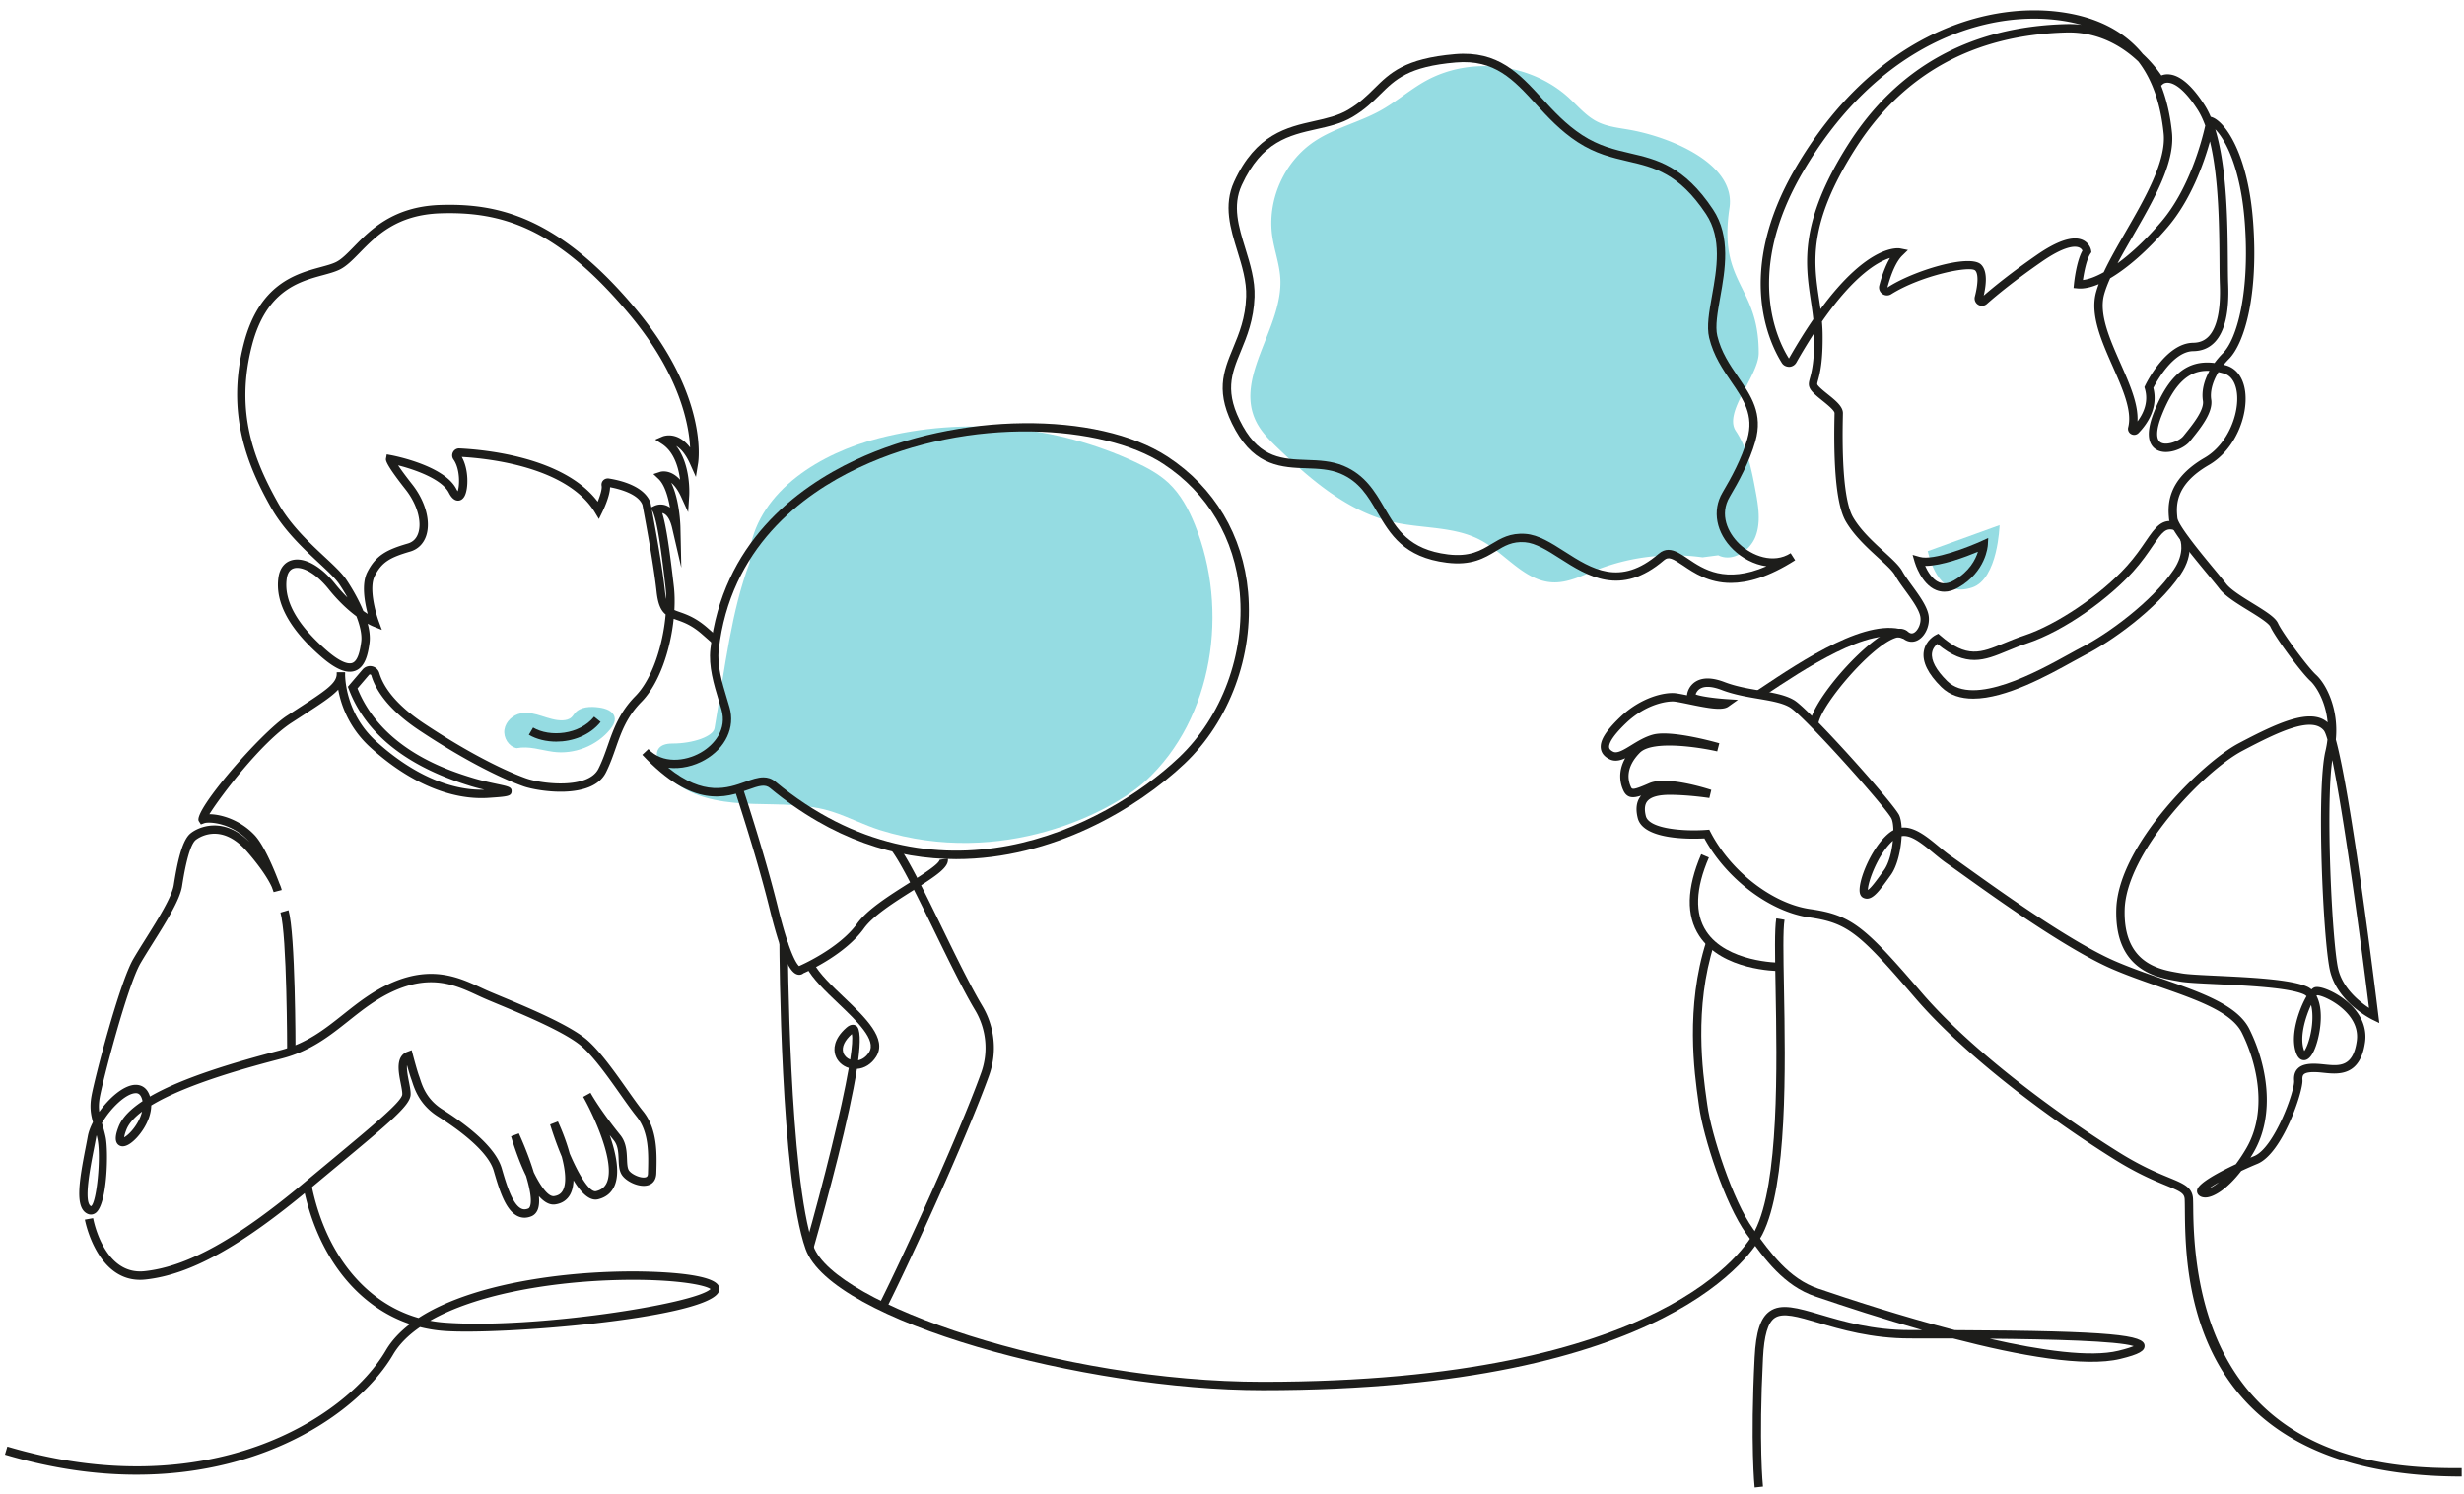 <svg xmlns="http://www.w3.org/2000/svg" viewBox="190 172 742 450"><path d="m0 0 16.242 5.874S15.899-6.25 10.058-8.21C2.885-10.617.768-2.921 0 0" style="fill:#28b7c4;fill-opacity:.49;fill-rule:nonzero;stroke:none" transform="matrix(1.333 0 0 -1.333 770.495 337.993)"/><path d="M0 0c2.826.537 5.362-.419 8.211-.813 4.781-.662 9.843 1.32 12.905 5.051.64.78 1.223 1.754 1.015 2.741-.303 1.434-2.017 2.011-3.469 2.214-1.952.273-4.233.221-5.512-1.279-.264-.31-.471-.669-.771-.944-.521-.48-1.26-.647-1.967-.675-3.214-.127-6.273 2.2-9.43 1.588-1.823-.353-3.442-1.826-3.738-3.66C-3.051 2.39-1.819.371 0 0" style="fill:#28b7c4;fill-opacity:.49;fill-rule:nonzero;stroke:none" transform="matrix(1.333 0 0 -1.333 345.581 397.329)"/><path d="M0 0c2.276 13.399 16.015 21.754 29.181 25.125 19.126 4.898 39.927 2.964 57.822-5.377 2.706-1.262 5.382-2.688 7.563-4.728 2.728-2.553 4.54-5.936 5.944-9.398 7.806-19.258 4.205-43.845-11.083-57.919-7.612-7.008-32.378-19.773-59.975-11.141-3.697 1.157-7.15 2.978-10.837 4.164C12.948-57.45 6.86-57.689.909-57.51c-5.951.177-12.181.894-17.08 4.278-4.9 3.383-7.269 9.366-1.315 9.366 4.811 0 9.19 1.655 9.496 3.433 2.531 14.71 3.801 26.332 7.934 37.454" style="fill:#28b7c4;fill-opacity:.49;fill-rule:nonzero;stroke:none" transform="matrix(1.333 0 0 -1.333 415.816 337.453)"/><path d="M0 0a47.693 47.693 0 0 1-24.119-2.919c-3.172-1.265-6.367-2.905-9.777-2.736-6.356.313-10.608 6.522-16.221 9.519-5.913 3.157-13.047 2.584-19.588 4.048-10.182 2.279-18.526 9.384-26.065 16.597-2.011 1.925-4.042 3.934-5.212 6.46-4.665 10.064 6.212 20.948 5.604 32.022-.179 3.253-1.359 6.365-1.824 9.589-1.174 8.139 2.675 16.796 9.505 21.376 4.593 3.08 10.176 4.324 15.005 7.021 3.517 1.964 6.579 4.669 10.097 6.63 10.123 5.643 23.774 4.066 32.344-3.734 2.088-1.901 3.938-4.156 6.454-5.436 2.48-1.261 5.345-1.443 8.074-1.982 9.508-1.879 23.262-7.916 21.815-17.499C3.477 61.638 12.7 61.638 12.7 46.162c0-5.116-8.02-13.352-5.182-17.609 2.637-3.958 3.567-8.776 4.441-13.451.648-3.47 1.279-7.155-.001-10.444C10.679 1.369 6.702-1.131 3.553.461" style="fill:#28b7c4;fill-opacity:.49;fill-rule:nonzero;stroke:none" transform="matrix(1.333 0 0 -1.333 702.69 339.847)"/><path d="M0 0c-2.793 0-5.297.745-7.207 2.625-3.014 2.966-4.346 5.68-3.962 8.067.408 2.539 2.614 3.653 2.708 3.699l.565.279.475-.414c5.965-5.204 9.131-3.898 14.378-1.733 1.335.551 2.847 1.175 4.524 1.731 7.403 2.453 17.401 9.223 23.259 15.748 1.838 2.047 3.151 3.971 4.204 5.514 2.183 3.196 3.759 5.504 7.229 4.299l-.623-1.788c-2.005.709-2.808-.305-5.043-3.577-1.086-1.591-2.438-3.57-4.359-5.712-5.273-5.873-15.235-13.353-24.071-16.28-1.614-.533-3.029-1.117-4.397-1.683-5.162-2.133-9.27-3.828-15.794 1.588-.442-.357-1.039-1.009-1.191-1.994-.263-1.719.92-3.93 3.424-6.395 5.962-5.864 20.555 2.225 27.569 6.11 1.144.634 2.124 1.177 2.887 1.565 5.599 2.85 15.719 10.146 20.696 17.448 2.656 3.902 1.507 6.764 1.457 6.884l1.734.754c.069-.157 1.65-3.891-1.629-8.702-5.454-8.006-16.02-15.332-21.399-18.069-.747-.381-1.707-.912-2.83-1.535C16.811 5.22 7.393.001 0 0" style="fill:#1d1d1b;fill-opacity:1;fill-rule:nonzero;stroke:none" transform="matrix(1.333 0 0 -1.333 784.21 382.409)"/><path d="M0 0c1.229-3.115 2.047-6.652 2.448-10.605.692-6.828-4.125-15.185-8.783-23.269-1.243-2.157-2.456-4.262-3.514-6.259 2.947 2.139 6.31 5.221 9.836 9.343 6.339 7.412 9.174 18.202 9.975 21.764-.498 1.365-1.074 2.59-1.741 3.631C5.06-.469 2.826.508 1.774.65.88.78.412.368.393.351Zm-20.827 12.026c-.193 0-.382-.002-.577-.007-20.953-.541-37.017-9.412-47.744-26.366-10.683-16.882-9.383-25.551-8.126-33.935.109-.728.218-1.461.321-2.206 10.932 14.896 17.665 13.771 17.998 13.712l1.756-.351-1.28-1.253c-1.269-1.24-2.461-3.806-3.357-7.224 5.667 3.75 18.645 7.712 21.172 5.175 1.182-1.186 1.378-3.536.582-6.989 2.381 2.063 6.269 5.206 11.957 9.154 4.657 3.23 8.143 4.38 10.355 3.428 1.342-.58 1.86-1.794 1.954-2.42l.054-.367-.209-.306c-.872-1.28-1.442-4.168-1.706-5.973 1.243.144 2.842.716 4.703 1.755 1.337 2.864 3.135 5.982 4.999 9.218 4.299 7.459 9.171 15.914 8.54 22.131C-.119-4.044-2.008 1.356-5.141 5.449c-3.285 3.117-8.541 6.577-15.686 6.577m-7.863 3.116c-16.375 0-37.238-8.98-52.261-34.679-13.256-22.677-5.751-37.957-3.135-42.101 1.928 3.394 3.767 6.328 5.509 8.863-.146 1.395-.354 2.781-.569 4.212-1.248 8.321-2.662 17.751 8.4 35.229 11.085 17.519 27.67 26.685 49.294 27.245 1.2.028 2.345-.024 3.442-.153a37.39 37.39 0 0 1-5.056 1.016c-1.8.24-3.682.368-5.624.368m17.17-58.657c-.572-1.273-1.036-2.479-1.351-3.601-1.248-4.445 1.244-10.09 3.655-15.548 2.092-4.737 4.084-9.249 3.873-13.185 1.321 1.757 2.562 4.375 1.661 7.404l-.102.347.155.327c.186.394 4.63 9.617 10.859 9.686 1.453.015 2.603.491 3.519 1.454 1.867 1.962 2.735 6.014 2.51 11.716-.053 1.323-.066 3.099-.079 5.179-.054 7.512-.134 18.805-2.156 27.142-1.386-5-4.296-13.225-9.599-19.426-4.417-5.163-8.972-9.159-12.945-11.495m21.924-20.91c-3.901 0-7.262-2.411-10.308-10.136-1.256-3.186-1.325-5.392-.19-6.053 1.354-.787 4.216.335 5.105 1.434l.269.332c1.79 2.208 4.495 5.547 4.163 7.644-.334 2.103.201 4.466 1.469 6.766-.17.01-.34.013-.508.013m-71.007-106.18c-3.43-3.072-5.653-9.356-5.648-11.108.691.395 2.092 2.332 3.051 3.659l.597.823c1.082 1.482 1.752 4.159 2 6.626m99.263 18.233c-1.527-10.449-.052-40.713 1.287-46.979.957-4.475 4.803-7.575 7.015-9.029-2.242 18.18-5.799 43.879-8.302 56.008m-4.789-55.337c-1.281-2.747-2.712-7.395-1.559-10.313l.03-.069c.762.995 2.006 4.713 1.812 8.423-.028.544-.101 1.26-.283 1.959m-92.018 40.097c2.732 0 5.415-2.222 7.869-4.255.973-.805 1.98-1.638 2.947-2.303.727-.499 1.89-1.332 3.38-2.399 7.666-5.491 23.618-16.917 33.479-21.2 3.461-1.504 7.16-2.794 10.736-4.041 8.724-3.043 16.965-5.916 19.657-11.314 3.853-7.728 6.115-19.139.907-27.994a49.83 49.83 0 0 0-.66-1.084c.406.174.703.297.855.361 4.543 1.881 9.202 14.767 9.013 17.035-.098 1.17.182 2.092.83 2.742.908.912 2.439 1.232 4.971 1.027.331-.026.68-.063 1.037-.099 3.329-.35 6.47-.685 7.316 5.28.331 2.324-.463 4.516-2.362 6.515-2.495 2.626-5.911 3.921-6.619 3.819a.967.967 0 0 1-.119-.107c.961-1.803 1.238-4.508.736-7.787-.101-.663-1.059-6.492-3.407-6.756-.459-.048-1.318.068-1.866 1.456-1.577 3.989.636 9.538 1.352 11.143.235.523.561 1.203.938 1.85a2.223 2.223 0 0 1-.644.435c-3.43 1.516-12.817 1.961-19.671 2.287-3.782.178-6.77.321-8.245.588l-.7.124c-4.569.788-14.078 2.424-13.718 16.186.38 14.458 19.376 33.151 27.629 37.511 8.7 4.597 16.248 8.123 20.116 4.731-.451 5.003-2.787 8.353-3.887 9.356-2.099 1.916-7.928 9.817-9.039 12.25-.394.863-2.935 2.426-4.978 3.684-2.59 1.593-5.268 3.243-6.526 4.887-.56.73-1.492 1.853-2.585 3.175-4.872 5.877-8.615 10.535-8.804 12.57-.253 2.701-.819 8.733 8.028 13.864 5.254 3.047 7.874 10.002 7.289 14.699-.169 1.359-.776 3.734-2.933 4.349-.417.118-.827.222-1.233.309-1.498-2.423-1.874-4.66-1.63-6.19.464-2.929-2.441-6.513-4.562-9.131l-.268-.331c-1.352-1.678-5.192-3.239-7.528-1.879-1.456.848-2.745 2.991-.619 8.383 3.35 8.493 7.538 11.995 13.717 11.21.554.761 1.19 1.504 1.9 2.218 3.191 3.212 6.1 13.793 4.947 29.439C18-18.787 14.575-12.224 12.229-9.87c2.694-8.778 2.784-21.568 2.842-29.853.014-2.057.027-3.81.078-5.118.249-6.314-.769-10.719-3.029-13.095-1.268-1.334-2.907-2.021-4.869-2.042-4.496-.049-8.227-6.767-9.017-8.297 1.192-4.662-1.562-8.376-3.342-10.201a1.381 1.381 0 0 0-1.677-.24 1.348 1.348 0 0 0-.661 1.522c.941 3.705-1.217 8.592-3.5 13.765-2.546 5.765-5.179 11.725-3.746 16.824.16.572.356 1.163.581 1.768-1.779-.756-3.39-1.091-4.731-.971l-.948.091.097.948c.055.54.557 5.09 1.91 7.501a1.431 1.431 0 0 1-.765.706c-.895.37-3.187.431-8.498-3.257-6.073-4.213-10.058-7.489-12.329-9.495a1.649 1.649 0 0 0-1.969-.174 1.655 1.655 0 0 0-.74 1.84c.763 2.967.793 5.168.079 5.885-1.136 1.135-12.168-1.073-18.979-5.345a1.773 1.773 0 0 0-2.006.072c-.6.439-.865 1.19-.677 1.911.503 1.916 1.286 4.303 2.412 6.194-2.675-.825-8.025-3.808-15.373-14.36.075-.842.126-1.696.142-2.563.113-6.525-.624-9.229-1.022-10.683-.253-.923-.253-.923.059-1.289.473-.552 1.306-1.223 2.112-1.872 1.773-1.427 3.448-2.773 3.445-4.29l-.015-.841c-.325-14.879 1.065-20.531 2.291-22.652 1.716-2.975 4.642-5.649 6.994-7.797 1.85-1.689 3.446-3.149 4.163-4.446.521-.944 1.33-2.056 2.188-3.235 1.606-2.21 3.268-4.496 3.697-6.519.458-2.164-.561-4.737-2.271-5.739-1.185-.696-2.5-.535-3.601.431-.43.377-1.338.109-1.843-.085-5.481-2.105-16.039-14.493-17.117-19.039 6.919-7.088 17.405-19.064 18.24-20.947.3-.676.477-1.649.538-2.778.16.014.321.023.481.023m71.193-80.161c-.922-.52-1.686-.994-2.228-1.384.562.228 1.322.658 2.228 1.384m54.848-66.472c-61.976 0-62.396 45.294-62.534 60.177-.009.963-.016 1.776-.043 2.413-.057 1.399-.918 1.809-4.197 3.159-2.583 1.063-6.485 2.67-11.693 5.924-14.246 8.897-33.535 23.133-44.945 36.404-12.532 14.574-15.186 17.005-24.003 18.254-8.861 1.253-18.718 8.714-23.665 17.845-2.977-.159-13.822-.391-15.061 4.607-.515 2.074-.287 3.741.675 4.953.032.041.065.08.098.118-1.831-.62-3.195-.602-4.005 1.118-.574 1.218-1.459 4.026.404 7.328-1.229-.565-2.414-.801-3.557-.229-1.135.565-1.788 1.362-1.941 2.368-.272 1.787 1.066 3.984 4.34 7.123 4.688 4.499 10.071 5.704 12.548 5.418.694-.091 1.591-.266 2.568-.466v.002c.071.901.614 2.245 1.912 3.065 1.59 1.003 3.796.977 6.559-.083 2.604-.998 5.343-1.463 7.993-1.912 2.962-.505 5.758-.98 7.751-2.179.744-.449 2.182-1.755 3.998-3.558 2.314 6.027 12.429 17.176 17.937 19.291 1.604.615 2.871.527 3.77-.258.634-.56 1.101-.392 1.397-.22.907.53 1.688 2.231 1.374 3.713-.345 1.63-1.955 3.844-3.376 5.798-.893 1.227-1.735 2.386-2.314 3.435-.566 1.024-2.056 2.386-3.782 3.962-2.449 2.236-5.495 5.02-7.358 8.248-1.956 3.388-2.811 11.343-2.543 23.639l.015.804c.001.608-1.715 1.987-2.739 2.812-.914.735-1.777 1.43-2.365 2.117-.962 1.129-.756 1.879-.446 3.017.373 1.362 1.064 3.893.956 10.146a127.792 127.792 0 0 1-4.031-6.653 1.918 1.918 0 0 0-1.636-.98c-.704.028-1.284.314-1.641.876-2.76 4.372-10.693 20.468 3.101 44.065 17.276 29.554 42.208 37.563 59.768 35.235 8.167-1.09 14.401-4.26 18.667-9.475A28.477 28.477 0 0 0 .054 2.312a3.825 3.825 0 0 0 1.854.229c2.476-.27 5.135-2.597 7.905-6.916.51-.795.97-1.686 1.384-2.652l.234-.076c3.011-.966 8.215-8.272 9.355-23.755 1.203-16.326-1.89-27.29-5.492-30.913a17.973 17.973 0 0 1-1.162-1.286c.185-.047.372-.096.561-.152 2.341-.667 3.907-2.831 4.292-5.933.675-5.412-2.214-13.088-8.215-16.569-7.801-4.524-7.349-9.339-7.106-11.926.161-1.742 5.718-8.444 8.388-11.666 1.113-1.343 2.061-2.489 2.63-3.231 1.046-1.367 3.686-2.992 6.016-4.425 3.146-1.937 5.105-3.189 5.707-4.509.999-2.189 6.7-9.912 8.593-11.64 2.27-2.07 5.137-7.618 4.462-14.628 3.522-12.825 8.936-56.748 9.613-62.318l.211-1.728-1.564.763c-.329.161-8.069 4.012-9.622 11.272-1.528 7.148-3.046 40.7-.98 49.43.209.888.357 1.75.447 2.579-.308 1.071-.586 1.785-.827 2.07-2.75 3.264-10.254-.313-18.36-4.598-8.914-4.709-26.286-23.101-26.62-35.885-.32-12.128 7.789-13.523 12.145-14.273l.72-.126c1.352-.247 4.43-.394 7.995-.562 7.392-.35 16.592-.787 20.346-2.446a3.99 3.99 0 0 0 1.001-.634c.224.22.452.385.676.468 1.231.449 4.619-.972 7.117-2.989 3.265-2.637 4.794-5.978 4.306-9.41-1.106-7.768-6.092-7.248-9.389-6.895-.341.035-.671.07-.988.097-1.848.138-3.019-.015-3.48-.479-.089-.089-.359-.36-.287-1.249.207-2.473-4.484-16.587-10.172-18.94a89.129 89.129 0 0 1-3.663-1.616c-3.157-4.088-6.05-5.806-7.816-5.982-.784-.066-1.433.133-1.842.589-.276.308-.38.724-.286 1.14.36 1.579 5.081 4.069 8.731 5.78a37.922 37.922 0 0 1 2.324 3.521c4.825 8.2 2.663 18.906-.967 26.188-2.35 4.709-10.238 7.461-18.587 10.372-3.61 1.259-7.342 2.559-10.868 4.091-10.045 4.364-26.108 15.87-33.828 21.398-1.476 1.057-2.629 1.883-3.348 2.378-1.038.713-2.077 1.574-3.082 2.407-2.969 2.456-5.159 4.089-7.144 3.762-.152-3.148-1.006-6.811-2.447-8.785l-.592-.818c-2.201-3.041-3.789-5.237-5.641-4.312-.311.157-.7.511-.797 1.303-.317 2.601 2.555 9.82 6.427 13.142.394.337.788.609 1.183.819-.022 1.107-.154 2.033-.401 2.587-1.002 2.259-19.655 23.158-22.983 25.167-1.684 1.014-4.311 1.459-7.091 1.933-2.613.443-5.574.947-8.352 2.012-2.143.818-3.83.907-4.873.249a2.313 2.313 0 0 1-.963-1.264c.997-.427 4.189-.874 6.89-1.055l2.654-.177-2.169-1.539c-1.325-.935-4.384-.394-8.9.547-1.251.258-2.432.504-3.231.607-1.358.161-6.319-.402-11.01-4.901-3.501-3.359-3.87-4.872-3.778-5.475.036-.235.169-.589.915-.961.929-.464 2.4.445 4.105 1.493 1.443.885 3.078 1.89 4.902 2.378 4.229 1.124 14.53-1.838 14.966-1.964l-.478-1.831c-3.89.9-14.609 2.596-17.472-.31-3.328-3.378-2.684-6.307-2.004-7.751.241-.507.371-.783 4.111.866 3.935 1.735 13.012-1.175 14.035-1.511l-.444-1.833c-.041.007-4.216.661-8.556.722-2.835.047-4.663-.45-5.468-1.463-.578-.728-.686-1.846-.321-3.322.736-2.971 8.795-3.501 13.705-3.134l.624.047.287-.557c4.583-8.876 14.062-16.189 22.539-17.389 9.412-1.334 12.432-4.077 25.172-18.893 11.271-13.111 30.384-27.209 44.512-36.033 5.074-3.169 8.738-4.677 11.412-5.779 3.279-1.35 5.258-2.165 5.368-4.831.026-.652.035-1.486.044-2.472.541-58.303 45.777-58.303 60.642-58.303z" style="fill:#1d1d1b;fill-opacity:1;fill-rule:nonzero;stroke:none" transform="matrix(1.333 0 0 -1.333 840.8 197.802)"/><path d="M0 0c-40.161 0-97.466 15.47-103.295 31.901-5.66 15.948-5.901 67.041-5.908 69.208l1.892.008c.002-.528.247-52.939 5.799-68.584C-96.866 19.437-45.828 1.892 0 1.892ZM0 0v1.892c91.068 0 109.381 30.653 111.169 34.148 5.486 10.728 4.996 37.275 4.671 54.841-.138 7.43-.246 13.298.157 15.713l1.865-.311c-.374-2.245-.266-8.035-.131-15.367.329-17.756.825-44.588-4.877-55.736C111.012 31.578 92.193 0 0 0" style="fill:#1d1d1b;fill-opacity:1;fill-rule:nonzero;stroke:none" transform="matrix(1.333 0 0 -1.333 570.276 590.683)"/><path d="m0 0-1.05 1.574.605.403C9.477 8.601 24.466 18.612 32.9 15.084l-.729-1.744C24.677 16.474 9.607 6.413.604.405Z" style="fill:#1d1d1b;fill-opacity:1;fill-rule:nonzero;stroke:none" transform="matrix(1.333 0 0 -1.333 720.324 382.185)"/><path d="m0 0-1.69.851c5.168 10.301 17.732 37.754 22.749 51.69a16.596 16.596 0 0 1-1.367 14.191c-2.698 4.516-6.004 11.297-9.2 17.855-3.761 7.714-7.313 15.001-9.618 18.14l1.526 1.12c2.405-3.278 5.994-10.639 9.793-18.433 3.179-6.52 6.467-13.265 9.123-17.71a18.483 18.483 0 0 0 1.522-15.803C17.799 37.899 5.187 10.342 0 0" style="fill:#1d1d1b;fill-opacity:1;fill-rule:nonzero;stroke:none" transform="matrix(1.333 0 0 -1.333 457.378 565.169)"/><path d="M0 0c-.09 0-.185.007-.282.025-1.334.243-3.266 2.14-6.392 14.767-1.806 7.289-4.321 15.879-7.69 26.261l1.8.584c3.382-10.425 5.91-19.057 7.726-26.39C-2.197 4.578-.551 2.409-.052 1.977l.073.031c.09.039 8.944 3.852 13.055 9.569 2.288 3.182 7.226 6.305 11.584 9.06 2.93 1.852 6.944 4.389 7.028 5.336l1.867.298c.339-1.936-2.471-3.811-7.884-7.233-4.212-2.662-8.985-5.682-11.06-8.565C10.468 4.709 2.266.929.934.342A1.435 1.435 0 0 0 0 0" style="fill:#1d1d1b;fill-opacity:1;fill-rule:nonzero;stroke:none" transform="matrix(1.333 0 0 -1.333 430.693 465.573)"/><path d="M0 0c.685-3.61 2.33-12.624 2.96-18.36.082-.747.179-1.355.299-1.857a26.378 26.378 0 0 1-.161 2.673C2.225-9.959 1.269-2.633.189-.394zm-65.174-22.896c.355-.253.687-.475.988-.667-.682 2.575-1.438 6.744-.12 9.373 1.931 3.856 4.397 5.131 9.193 6.531 1.169.34 1.963 1.144 2.361 2.388.841 2.625-.309 6.563-2.858 9.799-4.648 5.902-4.51 6.656-4.444 7.02l.17.933.933-.174c.491-.09 12.044-2.293 14.785-7.636.122-.237.225-.403.309-.521.454 1.203.586 4.992-.945 7.167a1.589 1.589 0 0 0-.1 1.694c.291.531.854.852 1.458.811 5.551-.262 23.603-1.905 31.225-12.037.548 1.374 1.008 2.891.879 3.575-.089.469.045.926.365 1.256.325.331.81.485 1.289.41 2.924-.467 8.03-1.797 9.382-5.459.011-.045.084-.416.203-1.037l.745.345a3.494 3.494 0 0 0 2.91-.086 3.64 3.64 0 0 0 .551-.331c-.437 2.483-1.232 5.181-2.602 6.48L.354 8.028l1.503.495c.117.041 2.281.704 4.533-1.779-.35 2.711-1.35 6.314-4.129 8.106l-1.497.964 1.637.7c.16.065 3.301 1.342 6.252-2.483C8.375 19.292 6.288 30.5-4.974 44.008c-16.403 19.679-28.945 23.386-42.793 22.937-9.829-.331-14.483-5.087-18.223-8.91-1.623-1.657-3.023-3.089-4.588-3.836-1.038-.495-2.289-.837-3.74-1.23-5.424-1.474-12.851-3.494-16.043-15.995-3.849-15.072.585-25.975 5.949-35.513 2.787-4.953 7.031-8.913 10.441-12.093 2.115-1.973 3.943-3.677 4.96-5.193.786-1.172 2.558-3.96 3.837-7.071m-14.961 9.726c-.249 0-.477-.03-.684-.085-.913-.251-1.471-1.04-1.656-2.347-.704-4.962 2.355-10.439 9.095-16.274 2.558-2.215 4.596-3.193 5.736-2.762 1.271.482 1.734 2.803 1.995 4.77.209 1.587-.268 3.639-1.091 5.762-1.759 1.306-3.962 3.268-6.247 6.113-2.738 3.409-5.42 4.823-7.148 4.823m-35.031-122.847c-1.717-1.288-2.962-2.643-3.519-4.049-.357-.902-.478-1.453-.513-1.767.515.281 1.456 1.033 2.413 2.386.803 1.135 1.353 2.314 1.619 3.43m-10.26-5.339a6.188 6.188 0 0 1-.125-.551c-.149-.817-.323-1.705-.504-2.631-.823-4.214-2.356-12.058-.625-12.847 1.248.732 2.309 11.114 1.442 15.203a28.98 28.98 0 0 1-.188.826m9.811-32.66c-9.897 0-12.438 13.448-12.464 13.588l1.863.336c.096-.53 2.489-12.946 11.629-11.976 9.645 1.037 20.802 7.233 36.176 20.095 2.257 1.887 4.339 3.619 6.248 5.206 9.471 7.879 15.727 13.082 15.787 14.651.022.595-.162 1.528-.356 2.514-.507 2.575-1.202 6.1 1.505 7.103l.98.364.265-1.012c.009-.036.931-3.559 1.426-4.893.066-.176.135-.386.213-.628.527-1.613 1.506-4.617 5.033-6.842 5.323-3.357 11.97-8.394 13.407-13.32.998-3.418 2.364-8.101 4.397-9.087.491-.24.995-.236 1.587.004.105.042.259.137.388.46.5 1.255.007 3.946-.883 6.922-1.761 3.592-2.997 7.595-3.39 8.936l1.768.66c.339-.739 2.131-4.711 3.369-8.8 1.545-3.169 3.265-5.551 4.575-5.379.95.132 1.582.542 1.989 1.29.914 1.683.537 4.681-.24 7.622-1.222 2.902-2.153 5.723-2.636 7.277l1.76.684c.287-.614 1.708-3.718 2.659-7.234 2.152-5.031 4.53-8.874 5.977-8.51 1.182.285 1.974.923 2.422 1.957 1.951 4.495-2.936 15.005-5.179 19.048-.099.173-.154.275-.165.296l1.655.915a4.52 4.52 0 0 0 .102-.182c.445-.78 2.494-4.244 6.619-9.346 1.373-1.698 1.454-3.766 1.52-5.427.04-1.049.08-2.04.435-2.57.597-.893 2.691-1.86 3.786-1.55.237.069.491.194.51.824.134 4.469.282 9.375-2.571 12.901-1.059 1.309-2.328 3.107-3.67 5.011-2.7 3.83-5.761 8.168-8.574 10.707-3.566 3.216-13.26 7.252-19.052 9.663-1.063.443-2.006.835-2.773 1.166-.622.266-1.26.561-1.919.867-4.742 2.194-10.115 4.682-18.352 1.167-4.191-1.788-7.499-4.419-10.698-6.964-4.208-3.344-8.558-6.803-14.965-8.48-6.59-1.728-21.352-5.593-29.633-10.636-.043-3.649-2.85-7.331-4.797-8.628-1.342-.893-2.163-.642-2.617-.275-1.079.874-.485 2.788.055 4.153.81 2.044 2.722 3.946 5.387 5.713a4.37 4.37 0 0 1-.097.414c-.375 1.284-1.01 1.423-1.53 1.389-2.176-.113-5.625-3.421-7.545-6.75l.071-.242c.254-.866.532-1.81.772-2.946.639-3.02.42-14.97-2.203-17.073-.556-.444-1.242-.533-1.877-.243-2.867 1.307-1.993 7.013-.445 14.93.179.918.35 1.798.497 2.61.178.975.586 2.061 1.158 3.17-.464 1.681-.765 3.326-.351 5.772.649 3.845 6.339 25.714 9.461 31.085.796 1.371 1.774 2.931 2.795 4.56 2.778 4.433 5.926 9.455 6.351 12.164.758 4.816 1.792 9.962 3.723 11.612 1.795 1.528 7.532 3.987 13.373-1.87-.081.094-.16.183-.24.266-3.968 4.164-9.003 4.303-9.931 3.967l-.793-.29-.491.773c-1.203 2.4 14.05 19.936 19.905 23.766l2.654 1.728c6.174 4 8.423 5.554 8.613 7.551-.003.323.005.521.007.571l1.889.002a5.15 5.15 0 0 0 .001-.621c.05-1.983.684-9.238 7.014-14.992 8.037-7.307 16.678-11.158 24.416-10.925-1.04.246-2.164.538-3.295.886-14.316 4.422-23.504 11.772-27.31 21.846l-.198.523 3.329 3.898a2.2 2.2 0 0 0 2.132.725 2.194 2.194 0 0 0 1.644-1.529c.782-2.653 3.172-6.782 10.126-11.404 12.801-8.502 20.911-11.649 23.091-12.412 3.558-1.243 13.953-2.45 16.279 2.191.873 1.74 1.503 3.54 2.114 5.281 1.289 3.673 2.622 7.47 6.25 11.148 3.835 3.89 6.244 11.648 6.823 18.442-1.06.863-1.733 2.262-2.046 5.115C.295-11.417-2.096.935-2.12 1.059c-.945 2.525-5.313 3.627-7.312 4.002-.032-1.994-1.448-4.999-1.761-5.638l-.762-1.557-.897 1.484C-19.07 9.628-36.731 11.548-42.935 11.902c1.59-2.775 1.537-7.131.658-8.819-.479-.919-1.146-1.058-1.503-1.058h-.004c-1.152.004-1.84 1.341-2.065 1.781-1.596 3.111-7.673 5.236-11.461 6.197.59-.887 1.569-2.25 3.185-4.303 2.969-3.767 4.215-8.302 3.176-11.55-.585-1.825-1.876-3.113-3.634-3.625-4.533-1.325-6.429-2.363-8.031-5.562-1.335-2.664.2-8.229.904-10.149l.731-1.992-1.971.789a11.14 11.14 0 0 0-1.238.616c.401-1.51.591-3.003.414-4.342-.35-2.644-1.004-5.458-3.199-6.292-1.903-.722-4.402.294-7.645 3.101-7.257 6.284-10.531 12.329-9.73 17.97.292 2.062 1.369 3.448 3.029 3.904 2.77.765 6.531-1.297 9.806-5.375a35.299 35.299 0 0 1 2.757-3.059 43.492 43.492 0 0 1-1.826 2.988c-.896 1.334-2.649 2.969-4.68 4.862-3.505 3.271-7.867 7.339-10.799 12.55-5.292 9.408-10.157 21.15-6.133 36.909 3.465 13.569 11.838 15.846 17.38 17.351 1.361.37 2.537.689 3.42 1.113 1.263.602 2.556 1.923 4.051 3.453 3.767 3.848 8.925 9.12 19.513 9.477 12.434.386 26.417-2.153 44.31-23.617 16.226-19.462 14.079-34.097 13.98-34.711l-.505-3.12-1.293 2.886c-1.056 2.357-2.184 3.535-3.144 4.103C8.841 10.114 8.466 3.496 8.445 3.165l-.24-3.756-1.564 3.424c-.777 1.701-1.568 2.671-2.252 3.22C6.304 2.16 6.458-3.657 6.464-3.956l.202-9.177-2.07 8.944C4.198-2.465 3.559-1.336 2.749-.922a1.691 1.691 0 0 1-.395.14c.93-2.978 1.735-8.83 2.623-16.544.188-1.64.227-3.459.123-5.361.351-.162.756-.304 1.227-.468 1.53-.538 3.628-1.275 6.205-3.522.78-.68 1.529-1.341 2.25-1.977l-1.252-1.419c-.718.636-1.466 1.294-2.241 1.97-2.305 2.008-4.125 2.649-5.59 3.163-.263.092-.516.183-.757.277-.725-7.004-3.263-14.7-7.293-18.787-3.331-3.379-4.535-6.812-5.811-10.448-.63-1.796-1.282-3.654-2.207-5.501-3.124-6.232-15.402-4.249-18.597-3.13-2.233.78-10.528 3.997-23.513 12.623-7.428 4.933-10.024 9.49-10.893 12.443a.294.294 0 0 1-.226.214.297.297 0 0 1-.298-.105l-2.597-3.042c5.584-13.915 20.841-18.626 25.896-20.187 2.097-.647 4.201-1.096 5.738-1.423 2.501-.532 3.255-.693 3.185-1.687-.076-1.08-.97-1.142-5.26-1.434-8.462-.554-17.915 3.465-26.616 11.375a23.218 23.218 0 0 0-7.293 13.079c-1.485-1.604-4.068-3.278-7.928-5.78l-2.646-1.719c-6.876-4.5-16.033-16.62-18.534-20.646 2.668-.013 6.92-1.264 10.178-4.684 2.262-2.375 4.636-8.279 5.639-10.957.4-.885.504-1.369.525-1.489l-1.826-.475c-.006.019-.16.462-.424 1.169-.601 1.321-2.075 3.938-5.577 7.973-6.185 7.133-11.559 2.683-11.612 2.638-1.661-1.417-2.731-8.227-3.082-10.464-.486-3.093-3.603-8.068-6.618-12.877-1.008-1.61-1.976-3.152-2.763-4.504-2.958-5.093-8.61-26.781-9.23-30.45-.21-1.236-.21-2.211-.088-3.125 2.244 3.174 5.477 5.966 8.046 6.101.961.049 2.664-.23 3.415-2.647 7.377 4.281 19.016 7.726 29.438 10.456 6.02 1.578 10.025 4.761 14.265 8.133 3.298 2.622 6.707 5.332 11.134 7.223 9.01 3.841 15.043 1.051 19.889-1.192.643-.297 1.265-.586 1.871-.846.762-.327 1.699-.717 2.753-1.157 5.905-2.457 15.785-6.571 19.592-10.005 2.969-2.679 6.096-7.109 8.853-11.022 1.324-1.877 2.574-3.651 3.595-4.911 3.294-4.072 3.129-9.578 2.995-14.003-.043-1.454-.728-2.396-1.881-2.729-1.953-.56-4.868.804-5.883 2.315-.652.976-.701 2.225-.753 3.549-.061 1.525-.123 3.101-1.1 4.311-.317.391-.621.774-.914 1.145 1.422-4.07 2.349-8.536 1.089-11.438-.691-1.593-1.941-2.616-3.715-3.045-1.946-.468-3.86 1.491-5.549 4.275-.043-1.193-.268-2.285-.75-3.176-.69-1.269-1.863-2.05-3.394-2.261-1.292-.189-2.534.586-3.673 1.862.106-1.201.043-2.25-.266-3.028-.29-.728-.787-1.251-1.439-1.515-1.092-.444-2.143-.426-3.121.05-2.788 1.352-4.168 6.084-5.387 10.26-1.339 4.586-8.469 9.642-12.599 12.248-4.106 2.589-5.266 6.145-5.823 7.854-.07.215-.131.403-.189.558-.277.747-.661 2.066-.97 3.175-.091-.924.136-2.249.425-3.712.215-1.1.42-2.138.389-2.952-.091-2.413-4.55-6.121-16.466-16.034a2692.27 2692.27 0 0 1-6.244-5.204c-15.68-13.117-27.149-19.447-37.189-20.524a11.353 11.353 0 0 0-1.23-.067" style="fill:#1d1d1b;fill-opacity:1;fill-rule:nonzero;stroke:none" transform="matrix(1.333 0 0 -1.333 386.287 325.478)"/><path d="M0 0c.942 0 1.844-.26 2.691-.962 35.94-29.781 74.202-10.601 91.145 5.425 9.727 9.199 15 23.472 13.767 37.246-1.095 12.214-7.247 22.564-17.322 29.149-13.451 8.793-43.544 10.954-68.707-.879C8.557 63.856-7.503 51.744-10.099 28.807c-.402-3.56.751-7.383 1.868-11.078.19-.632.38-1.262.562-1.889 1.323-4.55-.873-9.227-5.595-11.913-2.341-1.334-5.361-2.115-8.248-1.754 8.075-6.517 13.381-4.617 17.418-3.174C-2.673-.491-1.297 0 0 0m43.518-18.477c-13.452 0-27.914 4.359-42.034 16.059-1.132.939-2.472.519-4.94-.364-4.938-1.769-12.397-4.439-23.913 7.877l1.382 1.293.003-.004c3.157-3.372 8.32-2.784 11.784-.813 3.131 1.781 6.013 5.275 4.715 9.741-.182.621-.369 1.244-.558 1.87-1.172 3.878-2.383 7.889-1.936 11.839C-9.286 52.823 7.315 65.364 20.77 71.69c22.989 10.812 54.636 11.149 70.545.754 10.572-6.91 17.024-17.764 18.172-30.566 1.285-14.338-4.214-29.203-14.35-38.79C84.388-7.078 65.273-18.477 43.518-18.477" style="fill:#1d1d1b;fill-opacity:1;fill-rule:nonzero;stroke:none" transform="matrix(1.333 0 0 -1.333 419.9 406.114)"/><path d="M0 0c1.446 0 2.901-.987 4.412-2.01 3.474-2.354 8.453-5.724 17.729-1.702-2.845.39-5.542 1.879-7.461 3.734-3.907 3.777-4.871 8.851-2.459 12.93 1.934 3.273 4.32 7.605 5.6 12.09 1.545 5.402-.847 8.896-3.618 12.94-1.891 2.763-4.035 5.893-4.996 9.935-.603 2.536-.026 5.762.641 9.498 1.085 6.069 2.314 12.948-1.354 18.46-6.139 9.227-11.69 10.521-17.568 11.888-3.628.844-7.378 1.716-11.448 4.375-3.885 2.539-6.733 5.646-9.488 8.651-4.954 5.404-9.235 10.081-18.019 9.325-10.708-.911-13.661-3.834-17.08-7.219-1.707-1.689-3.473-3.437-6.274-5.096-2.533-1.498-5.288-2.115-8.205-2.768-6.032-1.35-12.27-2.745-16.804-12.643-2.147-4.688-.704-9.366.824-14.318 1.082-3.507 2.201-7.134 2.069-10.925-.178-5.179-1.722-8.924-3.083-12.23-2.14-5.192-3.831-9.294.445-16.978 4.034-7.25 9.07-7.43 14.4-7.62 2.783-.098 5.661-.201 8.381-1.347 4.857-2.047 7.06-5.813 9.19-9.452 2.844-4.86 5.529-9.452 14.356-10.547 4.937-.608 7.421.885 9.822 2.335 2.086 1.258 4.244 2.563 7.7 2.304 2.942-.217 5.803-2.048 8.831-3.985 6.161-3.945 12.531-8.022 21.255-.514C-1.467-.255-.734 0 0 0m14.109-7.472c-5.005 0-8.344 2.262-10.758 3.897C.958-1.955.028-1.465-.968-2.322c-9.789-8.426-17.395-3.559-23.509.352-2.821 1.805-5.486 3.511-7.951 3.692-2.867.215-4.584-.829-6.582-2.036-2.553-1.539-5.446-3.282-11.032-2.592-9.755 1.21-12.807 6.424-15.757 11.468-2.065 3.529-4.015 6.862-8.293 8.664-2.399 1.012-4.98 1.103-7.712 1.201-5.359.19-11.432.406-15.987 8.59-4.719 8.483-2.782 13.179-.54 18.621 1.363 3.309 2.775 6.733 2.942 11.573.12 3.472-.951 6.944-1.987 10.301-1.565 5.074-3.184 10.32-.736 15.663 4.924 10.751 11.93 12.32 18.112 13.702 2.766.619 5.378 1.205 7.652 2.552 2.601 1.537 4.282 3.202 5.908 4.811 3.527 3.492 6.859 6.79 18.25 7.759 9.706.838 14.503-4.398 19.575-9.932 2.676-2.917 5.442-5.936 9.128-8.344 3.789-2.476 7.375-3.311 10.841-4.119 5.979-1.391 12.162-2.83 18.716-12.68 4.088-6.147 2.732-13.741 1.641-19.842-.604-3.381-1.175-6.574-.664-8.728.88-3.699 2.83-6.548 4.717-9.302 2.913-4.255 5.667-8.274 3.878-14.531-1.341-4.692-3.8-9.161-5.793-12.533-2.368-4.002-.443-8.102 2.146-10.606 2.865-2.771 7.726-4.625 11.616-2.139l.004.003 1.019-1.596c-6.006-3.83-10.741-5.122-14.525-5.122" style="fill:#1d1d1b;fill-opacity:1;fill-rule:nonzero;stroke:none" transform="matrix(1.333 0 0 -1.333 692.417 337.597)"/><path d="M0 0c-.561 0-12.922.097-18.073 7.923-3.022 4.592-2.877 10.807.429 18.476l1.738-.75c-3.039-7.046-3.237-12.66-.587-16.686C-11.888 1.966-.117 1.893.001 1.893L.003 0Z" style="fill:#1d1d1b;fill-opacity:1;fill-rule:nonzero;stroke:none" transform="matrix(1.333 0 0 -1.333 725.813 464.446)"/><path d="M0 0c11.722-2.681 22.789-4.248 29.089-2.716 1.851.451 2.881.806 3.449 1.05C28.849-.501 13.909-.122 0 0m-53.086-33.62c-.01.095-1.012 9.569-.004 29.404.295 5.821 1.316 8.939 3.408 10.422 2.599 1.841 6.317.745 11.466-.775 5.252-1.551 11.789-3.48 20.24-3.48.935 0 1.848 0 2.75-.002-8.883 2.521-17.419 5.296-24.151 7.598-7.111 2.432-11.414 8.381-15.575 14.137-4.848 6.705-9.757 21.902-10.701 28.874l-.15 1.077c-.891 6.349-2.98 21.219 1.79 36.141l1.802-.576c-4.639-14.51-2.593-29.08-1.719-35.304l.152-1.083c.896-6.628 5.749-21.644 10.36-28.021 3.987-5.515 8.11-11.219 14.652-13.456 7.135-2.44 18.879-6.27 30.898-9.403C28.416 1.781 34.729.752 34.996-1.465c.152-1.278-1.225-2.058-5.46-3.088C21.525-6.506 6.684-3.845-8.246.048c-3.603.012-6.933.012-9.73.012-8.724 0-15.69 2.054-20.775 3.556-4.64 1.369-7.99 2.354-9.836 1.048-1.526-1.083-2.357-3.935-2.613-8.976-.999-19.656-.015-29.008-.005-29.101z" style="fill:#1d1d1b;fill-opacity:1;fill-rule:nonzero;stroke:none" transform="matrix(1.333 0 0 -1.333 789.151 575.183)"/><path d="M0 0c0 .263-.021 26.223-1.512 31.359l1.817.529C1.871 26.492 1.892 1.079 1.892 0Z" style="fill:#1d1d1b;fill-opacity:1;fill-rule:nonzero;stroke:none" transform="matrix(1.333 0 0 -1.333 276.468 488.63)"/><path d="M0 0a29.703 29.703 0 0 1 3.284-.427C23.445-1.936 59.875 3.79 63.333 7.156c-1.35 1.05-9.541 2.486-22.905 1.978C26.293 8.585 10.184 5.852 0 0m-66.312-34.787c-9.089 0-19.039 1.35-29.75 4.528l.538 1.815c45.157-13.402 76.417 6.22 85.512 21.735C-8.71-4.487-6.853-2.511-4.569-.761-16.552 3.291-25.492 14.582-28.67 30.324l1.855.373C-23.66 15.072-14.627 4.047-2.617.617c13.363 8.694 37.862 11.14 53.969 10.392 5.755-.265 12.825-1.031 13.83-3.176.257-.549.18-1.159-.212-1.675C60.583.366 15.917-3.253 3.144-2.314a31.522 31.522 0 0 0-5.428.878c-2.625-1.81-4.718-3.877-6.096-6.23-7.209-12.296-27.825-27.12-57.932-27.121" style="fill:#1d1d1b;fill-opacity:1;fill-rule:nonzero;stroke:none" transform="matrix(1.333 0 0 -1.333 319.54 569.758)"/><path d="M0 0c-1.627-1.439-2.316-2.914-1.943-4.155.218-.725.8-1.311 1.561-1.616C.054-2.931.207-.909 0 0m-8.677-48.484-1.82.513C-6.256-32.986-2.316-17.026-.692-7.664c-1.477.452-2.64 1.556-3.062 2.964-.349 1.16-.483 3.501 2.541 6.152 1.041.913 1.814.661 2.181.429.974-.615 1.015-3.538.459-7.818.964.189 1.831.823 2.469 1.832C5.632-1.358 1.193 2.871-3.099 6.96c-2.84 2.707-5.778 5.506-7.15 8.115l1.674.88c1.228-2.334 4.051-5.024 6.782-7.626C3.05 3.716 8.059-1.057 5.496-5.114c-1.052-1.665-2.627-2.65-4.347-2.763-1.697-10.929-6.421-28.581-9.826-40.607" style="fill:#1d1d1b;fill-opacity:1;fill-rule:nonzero;stroke:none" transform="matrix(1.333 0 0 -1.333 446.52 483.422)"/><path d="M0 0c-2.287 0-4.485.54-6.197 1.547l.959 1.629C-1.453.952 5.242 1.528 8.546 5.637l1.475-1.186C7.554 1.386 3.664 0 0 0" style="fill:#1d1d1b;fill-opacity:1;fill-rule:nonzero;stroke:none" transform="matrix(1.333 0 0 -1.333 357.513 395.353)"/><path d="M0 0c.578-1.279 1.632-3.075 3.188-3.705 1.004-.404 2.091-.262 3.329.438 3.504 1.99 4.882 4.738 5.422 6.473C9.159 2.047 3.732 0 .066 0Zm4.334-5.824c-.637 0-1.259.124-1.863.369C-.885-4.091-2.292.658-2.352.859l-.473 1.639 1.64-.466c3.077-.879 11.162 2.321 14.017 3.625l1.422.649-.085-1.561c-.013-.246-.398-6.068-6.718-9.656-1.069-.608-2.112-.913-3.117-.913" style="fill:#1d1d1b;fill-opacity:1;fill-rule:nonzero;stroke:none" transform="matrix(1.333 0 0 -1.333 769.721 342.44)"/></svg>
